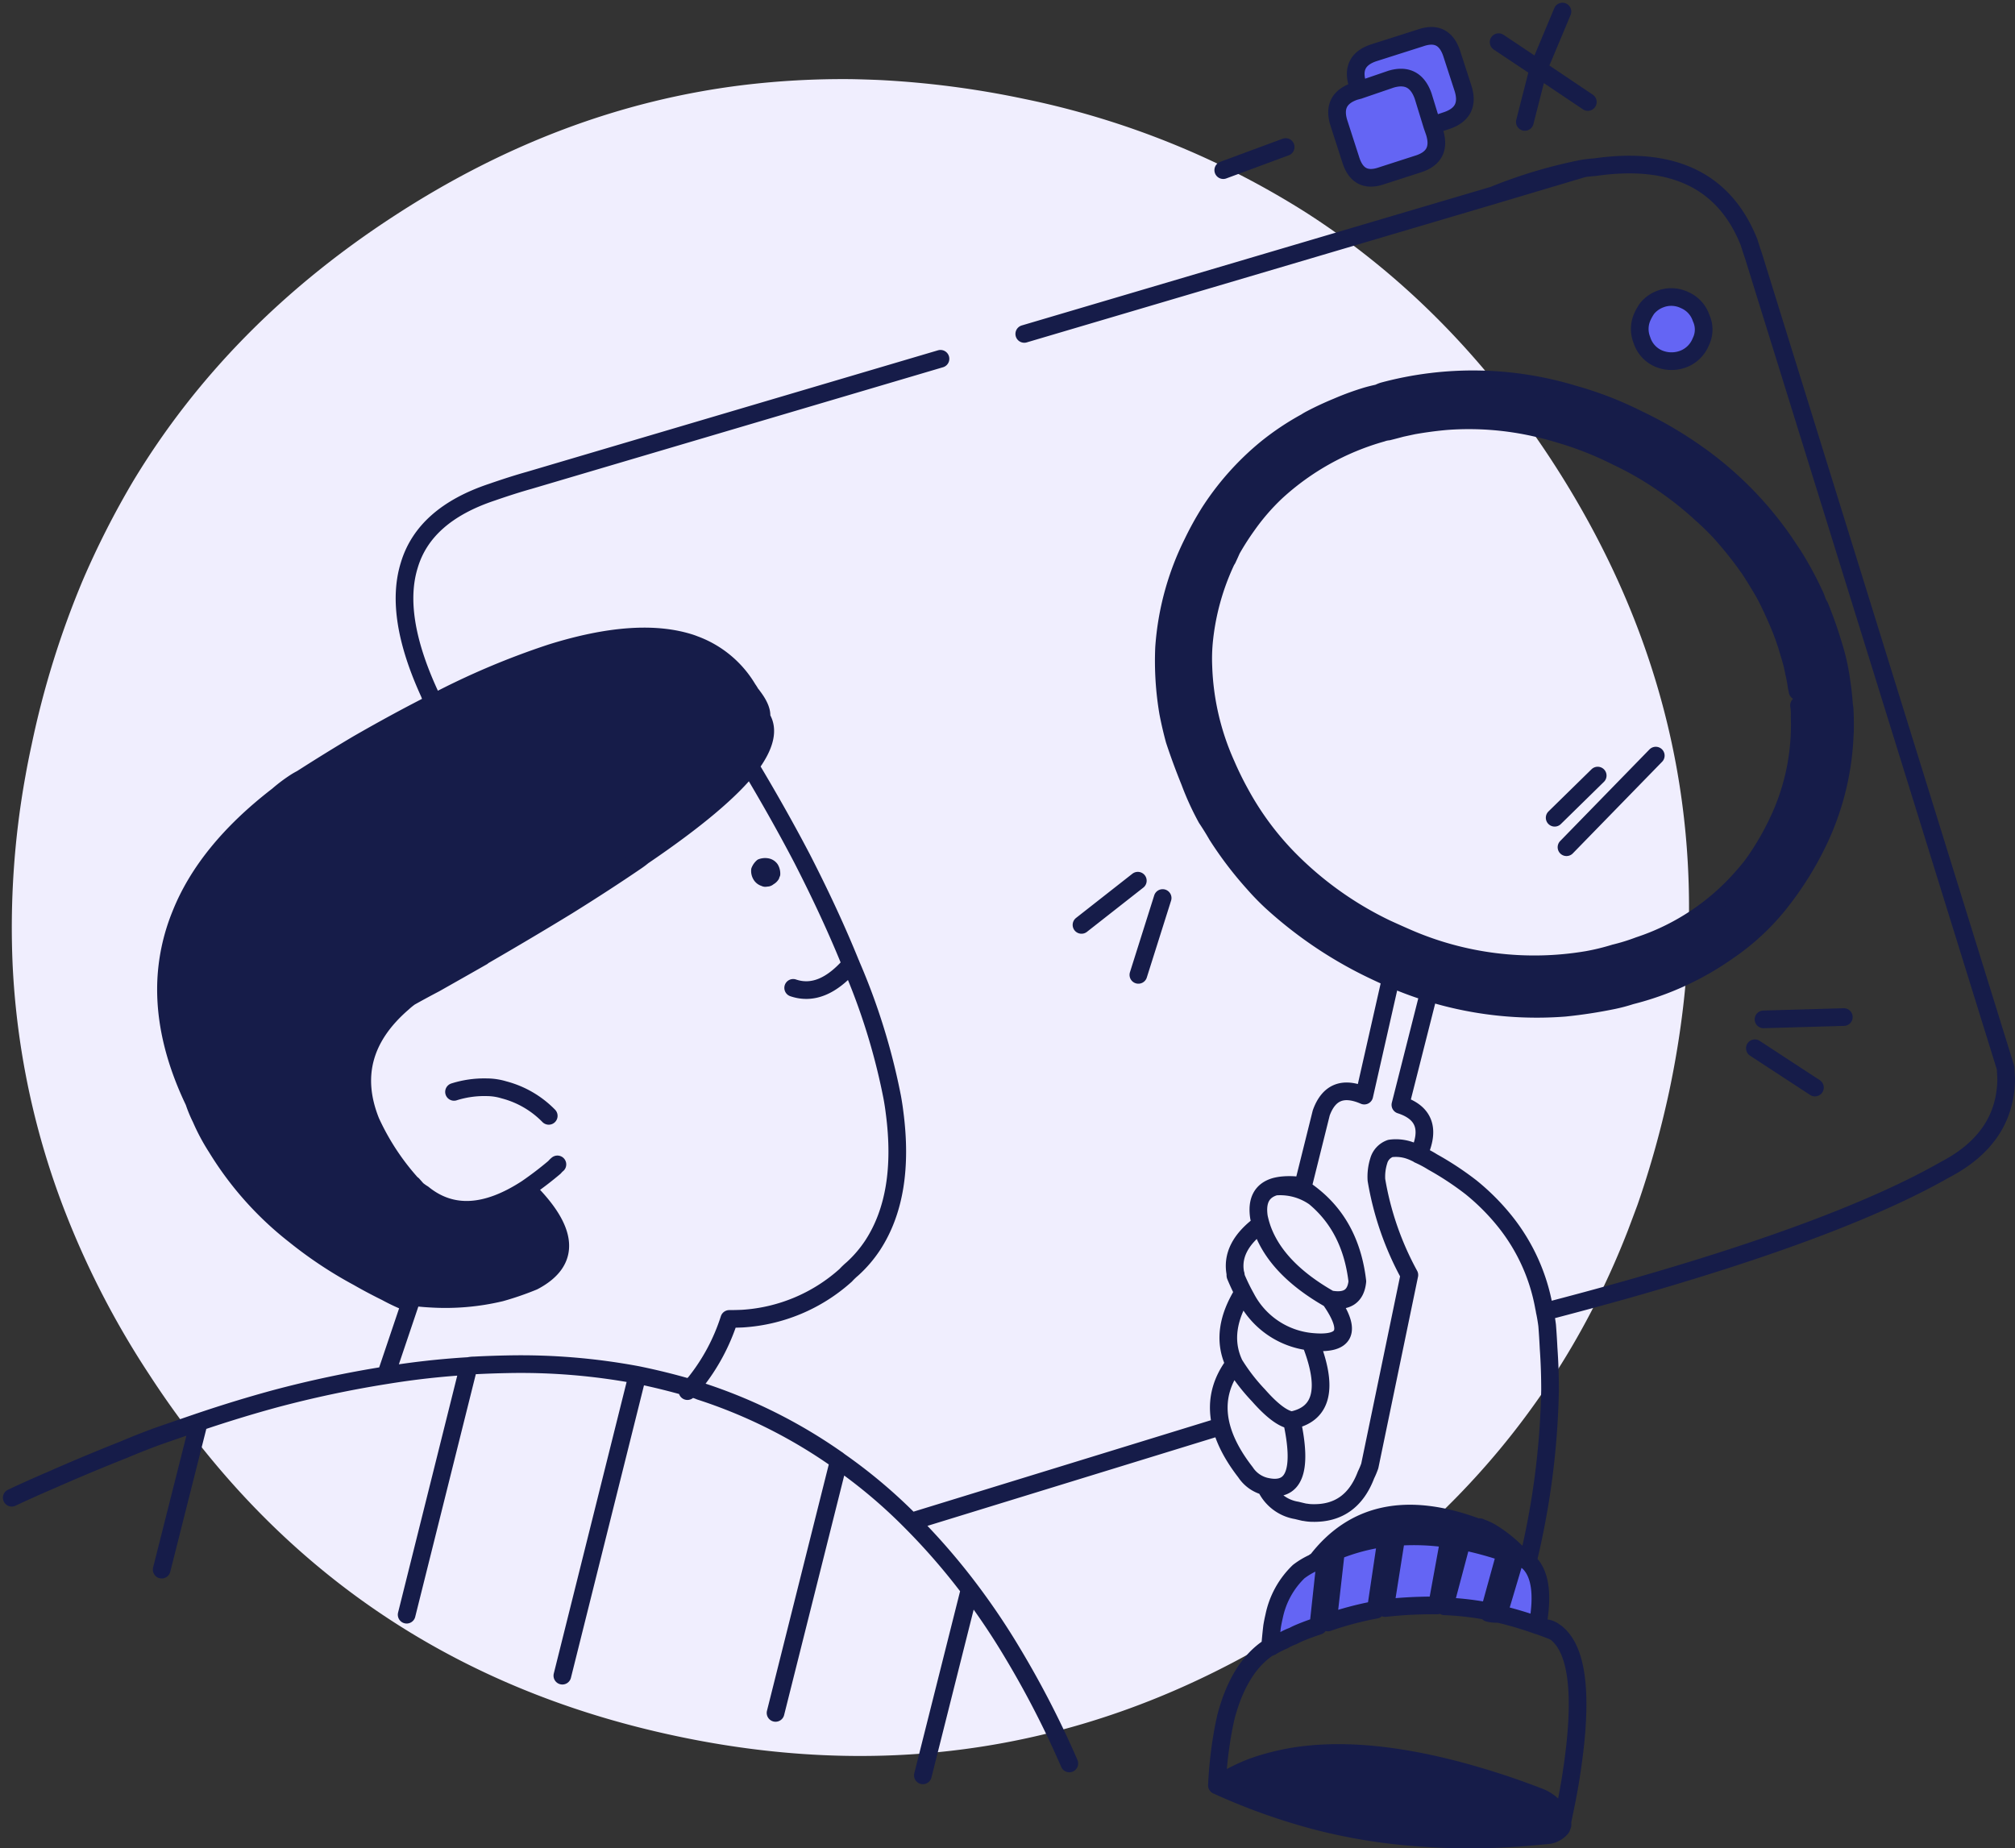 <svg xmlns="http://www.w3.org/2000/svg" width="342.228" height="313.95" viewBox="0 0 342.228 313.95"><rect x="0" y="0" width="342.228" height="313.95" fill="#333333" stroke="none"/><g id="visit_landin1" data-name="visit landin1" transform="translate(-389.204 -191.337)"><g id="Group_460" data-name="Group 460" transform="translate(391.198 204.773)"><g id="Group_459" data-name="Group 459"><path id="Path_1163" data-name="Path 1163" d="M672.724,376.819q12.168-57.649-19.92-106.958-17.27-26.494-41.851-42.243a143.16,143.16,0,0,0-47.886-19.282,157.5,157.5,0,0,0-24.482-3.189q-2.355-.1-4.71-.147a141.249,141.249,0,0,0-18.644,1.03q-30.91,3.827-59.121,22.226-28.211,18.35-44.3,45.04a147.92,147.92,0,0,0-8.488,16.681,152.794,152.794,0,0,0-8.733,28.015q-.589,2.7-1.079,5.446a144.446,144.446,0,0,0-2.159,32.038,133.285,133.285,0,0,0,9.273,42.832A146.983,146.983,0,0,0,414.5,424.95q4.072,6.28,8.635,12.02,30.812,38.907,81.1,49.5,57.6,12.168,106.958-19.92,38.662-25.169,54.509-66.039.834-2.208,1.619-4.318A163.674,163.674,0,0,0,672.724,376.819Z" transform="translate(-391.198 -204.992)" fill="#f0eefe"></path></g></g><g id="Group_462" data-name="Group 462" transform="translate(391.2 193.3)"><g id="Group_461" data-name="Group 461" transform="translate(26.192 4.118)"><path id="Path_1164" data-name="Path 1164" d="M595.018,279.715l6.476,2.11a37.433,37.433,0,0,1,4.906-5.691,44.273,44.273,0,0,1,18.006-10.058,4.287,4.287,0,0,1,1.079-.245q1.177-.294,2.257-.589l-10.99-3.582q-2.257.932-4.318,2.012a8.66,8.66,0,0,0-.932.54,44.857,44.857,0,0,0-6.624,4.416,46.638,46.638,0,0,0-9.862,11.088M703.006,317.69a26.437,26.437,0,0,0,.049-2.8l-7.8-2.551a8.916,8.916,0,0,1,.1,1.864,38.194,38.194,0,0,1-4.023,18.595,45.849,45.849,0,0,1-4.072,6.771q-.736.932-1.472,1.766a39.9,39.9,0,0,1-17.712,11.824,33.916,33.916,0,0,1-4.121,1.276,39.589,39.589,0,0,1-4.612,1.129,54.046,54.046,0,0,1-30.861-3.827q-1.57-.687-3.287-1.472a58.945,58.945,0,0,1-16.24-11.481,49.943,49.943,0,0,1-8.635-11.579q-1.276-2.306-2.355-4.808a44.175,44.175,0,0,1-3.876-16.681,30.8,30.8,0,0,1,.147-4.563,41.72,41.72,0,0,1,3.582-13,3.963,3.963,0,0,1,.343-.638q.393-.834.736-1.619l-.981-.245.981.245a45.606,45.606,0,0,1,2.6-4.072l-6.476-2.11a51.986,51.986,0,0,0-2.748,5,47.247,47.247,0,0,0-4.857,17.81,52.6,52.6,0,0,0,.687,11.039q.442,2.306,1.079,4.661,1.128,3.434,2.6,7.065a46.993,46.993,0,0,0,2.846,6.231q.981,1.472,1.766,2.846a62.2,62.2,0,0,0,6.231,8.194q1.374,1.57,2.944,3.042a70.829,70.829,0,0,0,16.976,11.53q1.619.785,3.385,1.57a61.789,61.789,0,0,0,29.536,5,81.327,81.327,0,0,0,8.292-1.276,28.232,28.232,0,0,0,2.944-.785,49.561,49.561,0,0,0,16.534-7.6,39.815,39.815,0,0,0,9.371-8.93,54.748,54.748,0,0,0,5.593-8.979,46,46,0,0,0,4.808-18.448m-4.219-22.127q-.2-.343-.442-.883-.147-.392-.245-.687a60.129,60.129,0,0,0-3.778-7.065l-12.56-4.121a66.352,66.352,0,0,1,4.318,5.3q.294.442.638.883,1.521,2.306,2.846,4.661,1.03,2.012,1.963,4.17a41.818,41.818,0,0,1,2.061,5.74,25.5,25.5,0,0,1,.834,3.287,22.005,22.005,0,0,1,.442,2.4,5.158,5.158,0,0,1,.147.687l4.268,1.079-4.268-1.079a20.654,20.654,0,0,1,.245,2.4l7.8,2.551q0-.785-.049-1.57a4.287,4.287,0,0,0-.1-.932q-.147-2.208-.491-4.416a35.585,35.585,0,0,0-1.276-5.691q-.981-3.336-2.355-6.722m-21.342-26.3a66.494,66.494,0,0,0-9.567-5.544,60.32,60.32,0,0,0-10.892-4.219,58.73,58.73,0,0,0-32.333-.54,5.036,5.036,0,0,0-.834.343q-.932.2-1.815.442a46.027,46.027,0,0,0-5.25,1.913l10.99,3.582q1.128-.245,2.061-.442,2.8-.491,5.544-.736a51.232,51.232,0,0,1,15.6,1.227q1.914.442,3.827,1.03a56.343,56.343,0,0,1,9.42,3.729,54.936,54.936,0,0,1,7.8,4.465,59.159,59.159,0,0,1,6.624,5.25l4.219,1.03-4.219-1.03q1.668,1.472,3.14,3.042l12.56,4.121-.883-1.325a59.832,59.832,0,0,0-15.995-16.338M518.823,339.278a2.446,2.446,0,0,0-.687.981,1.965,1.965,0,0,0,.245,1.177,1.619,1.619,0,0,0,.981.785.621.621,0,0,0,.54.049.858.858,0,0,0,.687-.245,1.6,1.6,0,0,0,.638-.589,1.916,1.916,0,0,1,.147-.392,2.188,2.188,0,0,0-.294-1.227,1.564,1.564,0,0,0-.932-.638,2.321,2.321,0,0,0-1.325.1M483.4,303.413a130.3,130.3,0,0,0-19.822,8.39q-6.133,3.091-13.051,7.065-4.563,2.7-9.616,5.937a11.551,11.551,0,0,0-1.03.589,26.575,26.575,0,0,0-2.993,2.257q-12.168,9.371-16.485,20.214a33.646,33.646,0,0,0-2.5,11.971q-.2,9.469,4.759,19.822a21.693,21.693,0,0,0,1.178,2.846,34.241,34.241,0,0,0,2.649,4.955,55.84,55.84,0,0,0,13.247,14.866,70.255,70.255,0,0,0,10.794,7.163q2.306,1.325,4.906,2.6a44.932,44.932,0,0,0,7.458,1.03,40.519,40.519,0,0,0,11.873-1.03,50.533,50.533,0,0,0,5.544-1.913q9.665-5.1-1.177-15.749-10.352,6.722-17.565.883a8.776,8.776,0,0,1-1.03-.736q-.343-.393-.736-.834-.2-.1-.2-.147a41.7,41.7,0,0,1-6.918-10.549q-4.612-11.481,5.446-20.165a11.745,11.745,0,0,1,1.276-1.03,32.668,32.668,0,0,1,3.925-2.6,67.337,67.337,0,0,1,8.292-4.219l.1-.1q7.8-4.514,14.376-8.537,6.378-3.974,11.628-7.556a13.8,13.8,0,0,0,1.178-.883q13.443-9.126,18.2-15.308,3.876-5.2,1.914-8.243a30.413,30.413,0,0,0-1.57-3.778,2.044,2.044,0,0,1-.294-.392,8.071,8.071,0,0,0-.442-.687,17.544,17.544,0,0,0-9.126-7.556q-.245-.1-.54-.2-8.979-2.944-23.648,1.619M655.022,502.168a1.208,1.208,0,0,0-.049-.589,6.091,6.091,0,0,0-.294-.785,7.15,7.15,0,0,0-3.287-2.944q-3.042-1.178-5.937-2.159-22.029-7.359-36.748-4.71a43.887,43.887,0,0,0-4.955,1.227,28.436,28.436,0,0,0-7.359,3.582,105.453,105.453,0,0,0,16.682,5.986,95.4,95.4,0,0,0,16.534,2.8,116.779,116.779,0,0,0,21.1-.147l2.159-.2a3.646,3.646,0,0,0,1.914-1.079.559.559,0,0,0,.2-.392.616.616,0,0,0,.1-.491l-.1-.049.049-.049m-7.163-45.285a.141.141,0,0,0,.1.049,22.636,22.636,0,0,0-5.25-4.269,10.5,10.5,0,0,0-1.325-.589l-.343-.147a4.256,4.256,0,0,1-.589-.049q-17.712-6.525-27.132,5.789a11.757,11.757,0,0,1,1.57-.736q.981-.491,1.717-.932a33.5,33.5,0,0,1,8.586-2.257q.883-.1,1.668-.147a39.822,39.822,0,0,1,8.979.343q.981.147,2.159.343a58.919,58.919,0,0,1,7.409,2.012,7.8,7.8,0,0,1,1.815.294A1.649,1.649,0,0,1,647.859,456.882Z" transform="translate(-417.892 -198.611)" fill="#161c49"></path><path id="Path_1165" data-name="Path 1165" d="M651.538,455.817a.141.141,0,0,1-.1-.049,1.649,1.649,0,0,0-.638-.294l-2.993,10.058a61.19,61.19,0,0,1,6.624,1.963q1.472-8.046-1.668-10.843a5.169,5.169,0,0,0-.932-.638h-.049a.5.5,0,0,0-.245-.2m-24.581,9.028,1.815-12.217a33.5,33.5,0,0,0-8.586,2.257L618.813,467a55.629,55.629,0,0,1,8.144-2.159m-10.549-8a12.818,12.818,0,0,0-2.551,1.521,14.577,14.577,0,0,0-4.17,7.6q-.2.834-.343,1.717-.2,1.668-.343,3.533l.2-.1a14.276,14.276,0,0,1,2.11-1.079,8.854,8.854,0,0,1,1.57-.736,11.954,11.954,0,0,1,1.128-.54q1.521-.638,3.189-1.177l1.276-11.775a11.753,11.753,0,0,0-1.57.736,1.232,1.232,0,0,0-.491.294m12.119,7.7a73.254,73.254,0,0,1,8.831-.442l2.061-11.285a39.824,39.824,0,0,0-8.979-.343l-1.913,12.07m13.051-11.383-2.944,11.088a50.671,50.671,0,0,1,7.6.883l2.747-9.96a58.925,58.925,0,0,0-7.409-2.012M635,207.754q-1.423-4.072-5.446-2.895l-5.446,1.864-.736.2q-4.023,1.374-2.649,5.5l1.963,6.084q1.276,4.17,5.3,2.748l6.084-1.963q4.17-1.276,2.846-5.446l-.393-1.128L635,207.754m6.771-1.325-1.914-5.888q-1.325-4.072-5.3-2.7l-7.85,2.5q-4.17,1.325-2.846,5.446l.245.932,5.446-1.864q4.023-1.178,5.446,2.895l1.521,4.955,2.5-.834q4.023-1.374,2.748-5.446m37.631,35.963a5.206,5.206,0,0,0-3.631-.343,6.176,6.176,0,0,0-.589.2,5.281,5.281,0,0,0-2.159,1.57,8.508,8.508,0,0,0-.736,1.276,5.048,5.048,0,0,0-.147,4.072,5.1,5.1,0,0,0,2.7,3.091,5.641,5.641,0,0,0,4.318.147,5.2,5.2,0,0,0,2.993-2.944,4.673,4.673,0,0,0,.049-4.023A5.053,5.053,0,0,0,679.406,242.393Z" transform="translate(-421.473 -197.497)" fill="#6465f4"></path></g><path id="Path_1166" data-name="Path 1166" d="M563.166,248.054l79.679-23.55a82.358,82.358,0,0,1,15.308-4.563q.981-.147,1.865-.2,20.018-2.895,26.249,12.756.344,1.128.736,2.257l42.832,137.966q.049.932.1,1.864-.1,10.058-10.352,15.406-17.489,9.988-53.945,20.337-6.712,1.89-14.057,3.8.245,1.178.393,2.355.147,1.864.245,3.876.245,3.434.245,7.065a134,134,0,0,1-3.778,29.144q3.14,2.8,1.668,10.843.677.226,1.325.466a2.861,2.861,0,0,1,1.57.638,2.2,2.2,0,0,1,.491.368q5.25,4.612,2.4,23.4-.392,2.7-1.03,5.789-.294,1.423-.589,2.895m.049.1a.616.616,0,0,1-.1.491.559.559,0,0,1-.2.392,3.645,3.645,0,0,1-1.913,1.079l-2.159.2a116.779,116.779,0,0,1-21.1.147,95.4,95.4,0,0,1-16.534-2.8,105.455,105.455,0,0,1-16.681-5.986,70.011,70.011,0,0,1,1.178-9.96q.2-.981.393-1.815,2.257-8.39,7.31-11.677.049-.049.147,0,.147-1.864.343-3.533.147-.883.344-1.717a14.577,14.577,0,0,1,4.17-7.6,12.818,12.818,0,0,1,2.551-1.521,1.232,1.232,0,0,1,.491-.294q9.42-12.315,27.132-5.789a4.255,4.255,0,0,0,.589.049m.343.147a10.5,10.5,0,0,1,1.325.589,22.638,22.638,0,0,1,5.25,4.269m.294.2a5.166,5.166,0,0,1,.932.638m10.205-247.916-8.39-5.642-2.306,9.028M643.728,198.5l6.771,4.514,4.072-9.714m23.5,56.079a5.2,5.2,0,0,1-2.993,2.944,5.641,5.641,0,0,1-4.318-.147,5.1,5.1,0,0,1-2.7-3.091,5.048,5.048,0,0,1,.147-4.072,8.515,8.515,0,0,1,.736-1.276,5.281,5.281,0,0,1,2.159-1.57,6.166,6.166,0,0,1,.589-.2,5.206,5.206,0,0,1,3.631.343,5.053,5.053,0,0,1,2.8,3.042A4.673,4.673,0,0,1,678.072,249.379Zm15.749,36.356-.883-1.325a59.833,59.833,0,0,0-15.995-16.338,66.5,66.5,0,0,0-9.567-5.544,60.325,60.325,0,0,0-10.892-4.219,58.73,58.73,0,0,0-32.333-.54,5.034,5.034,0,0,0-.834.343q-.932.2-1.815.442a46.019,46.019,0,0,0-5.25,1.913l10.99,3.582q1.128-.245,2.061-.442,2.8-.491,5.544-.736a51.232,51.232,0,0,1,15.6,1.227q1.913.442,3.827,1.03a56.343,56.343,0,0,1,9.42,3.729,54.932,54.932,0,0,1,7.8,4.465,59.151,59.151,0,0,1,6.624,5.25l4.219,1.03m12.168,29.144a5.139,5.139,0,0,0-.147-.687,21.991,21.991,0,0,0-.442-2.4,25.494,25.494,0,0,0-.834-3.287,41.818,41.818,0,0,0-2.061-5.74q-.932-2.159-1.963-4.17-1.325-2.355-2.846-4.661-.344-.442-.638-.883a66.364,66.364,0,0,0-4.318-5.3q-1.472-1.57-3.14-3.042M702.555,313.7q0-.785-.049-1.57a4.291,4.291,0,0,0-.1-.932q-.147-2.208-.491-4.416a35.578,35.578,0,0,0-1.276-5.691q-.981-3.336-2.355-6.722-.2-.343-.442-.883-.147-.392-.245-.687a60.129,60.129,0,0,0-3.778-7.065l-12.56-4.121m-86.744-3.091a52,52,0,0,0-2.748,5,47.247,47.247,0,0,0-4.857,17.81,52.6,52.6,0,0,0,.687,11.039q.442,2.306,1.079,4.661,1.128,3.434,2.6,7.065a47.009,47.009,0,0,0,2.846,6.231q.981,1.472,1.766,2.846a62.2,62.2,0,0,0,6.231,8.194q1.374,1.57,2.944,3.042a70.829,70.829,0,0,0,16.976,11.53q1.619.785,3.385,1.57a61.789,61.789,0,0,0,29.536,5,81.337,81.337,0,0,0,8.292-1.276,28.243,28.243,0,0,0,2.944-.785,49.562,49.562,0,0,0,16.534-7.6,39.815,39.815,0,0,0,9.371-8.93,54.742,54.742,0,0,0,5.593-8.979,46,46,0,0,0,4.808-18.448,26.437,26.437,0,0,0,.049-2.8l-7.8-2.551a8.919,8.919,0,0,1,.1,1.864,38.193,38.193,0,0,1-4.023,18.595,45.847,45.847,0,0,1-4.072,6.771q-.736.932-1.472,1.766a39.9,39.9,0,0,1-17.712,11.824,33.914,33.914,0,0,1-4.121,1.276,39.587,39.587,0,0,1-4.612,1.129,54.046,54.046,0,0,1-30.861-3.827q-1.57-.687-3.287-1.472a58.946,58.946,0,0,1-16.24-11.481,49.943,49.943,0,0,1-8.635-11.579q-1.276-2.306-2.355-4.808a44.176,44.176,0,0,1-3.876-16.681,30.8,30.8,0,0,1,.147-4.563,41.72,41.72,0,0,1,3.582-13,3.958,3.958,0,0,1,.343-.638q.393-.834.736-1.619l-.981-.245m97.1,24.286,4.269,1.079m-28.359,9.862L655.258,335.24m5.3-12.168-7.31,7.163m49.112,33.854-13.639.393m-1.472,4.906,10.205,6.673m-65.646-15.847L627.047,379q6.084,1.963,3.091,8.439a18.889,18.889,0,0,1,2.4,1.276,51.647,51.647,0,0,1,6.476,4.268,37.976,37.976,0,0,1,5.937,5.986,32.473,32.473,0,0,1,6.476,14.375q.1.442.147.785M646.721,455.4l-2.993,10.058a61.2,61.2,0,0,1,6.624,1.963m2.895,1.1a2.2,2.2,0,0,0-.343-.172q-.6-.239-1.227-.466M595.891,494.6a28.435,28.435,0,0,1,7.359-3.582,43.889,43.889,0,0,1,4.955-1.227q14.719-2.649,36.748,4.71,2.895.981,5.937,2.159a7.151,7.151,0,0,1,3.287,2.944,6.1,6.1,0,0,1,.294.785,1.209,1.209,0,0,1,.049.589m-105.584-248.7L479.072,272.93q-2.8.785-6.329,2.012-11.481,3.827-14.032,12.413-2.649,8.537,3.434,21.784.1.294.245.638m54.264-.736a8.07,8.07,0,0,0-.442-.687,17.544,17.544,0,0,0-9.126-7.556q-.245-.1-.54-.2-8.979-2.944-23.648,1.619a130.3,130.3,0,0,0-19.822,8.39q-6.133,3.091-13.051,7.065-4.563,2.7-9.616,5.937a11.551,11.551,0,0,0-1.03.589,26.572,26.572,0,0,0-2.993,2.257q-12.168,9.371-16.485,20.214a33.647,33.647,0,0,0-2.5,11.971q-.2,9.469,4.759,19.822a21.7,21.7,0,0,0,1.178,2.846,34.241,34.241,0,0,0,2.649,4.955,55.84,55.84,0,0,0,13.247,14.866,70.255,70.255,0,0,0,10.794,7.163q2.306,1.325,4.906,2.6a44.926,44.926,0,0,0,7.458,1.03,40.519,40.519,0,0,0,11.873-1.03,50.529,50.529,0,0,0,5.544-1.913q9.665-5.1-1.178-15.749-10.352,6.722-17.565.883a8.776,8.776,0,0,1-1.03-.736q-.343-.393-.736-.834-.2-.1-.2-.147a41.7,41.7,0,0,1-6.918-10.549q-4.612-11.481,5.446-20.165a11.745,11.745,0,0,1,1.276-1.03,32.67,32.67,0,0,1,3.925-2.6,67.338,67.338,0,0,1,8.292-4.219l.1-.1q7.8-4.514,14.376-8.537,6.378-3.974,11.628-7.556a13.8,13.8,0,0,0,1.178-.883q13.443-9.126,18.2-15.308,3.876-5.2,1.914-8.243a30.42,30.42,0,0,0-1.57-3.778A2.045,2.045,0,0,1,516.654,309.04Zm-45.531,44.795q-3.876,2.208-8.046,4.563-2.061,1.079-4.17,2.257m7.408,16.142a17.06,17.06,0,0,1,5.544-.785,10.2,10.2,0,0,1,2.944.442,16.43,16.43,0,0,1,7.6,4.416m1.472,8.243a3.469,3.469,0,0,0-.491.491,59.51,59.51,0,0,1-4.759,3.631m141.4-186.587-.245-.932q-1.325-4.121,2.846-5.446l7.85-2.5q3.974-1.374,5.3,2.7l1.913,5.888q1.276,4.072-2.748,5.446l-2.5.834.393,1.128q1.325,4.17-2.846,5.446l-6.084,1.963q-4.023,1.423-5.3-2.748l-1.963-6.084q-1.374-4.121,2.649-5.5l.736-.2,5.446-1.864q4.023-1.178,5.446,2.895l1.521,4.955m-37.926,65.892,6.476,2.11a37.438,37.438,0,0,1,4.906-5.691,44.271,44.271,0,0,1,18.006-10.058,4.285,4.285,0,0,1,1.079-.245q1.177-.294,2.257-.589m-26.249,16.583a45.606,45.606,0,0,0-2.6,4.072m17.859-24.237q-2.257.932-4.318,2.012a8.648,8.648,0,0,0-.932.54,44.854,44.854,0,0,0-6.624,4.416,46.636,46.636,0,0,0-9.862,11.088m13.051-62.212-10.6,3.925m-80.022,89.2q1.815,2.306,1.57,3.778m-1.914,8.243q4.906,8.194,8.831,15.7,4.906,9.567,8.292,17.957a109.658,109.658,0,0,1,7.016,22.569q.245,1.325.393,2.551,1.864,14.032-3.68,22.569a21,21,0,0,1-3.483,4.072,11.988,11.988,0,0,0-1.128,1.079,28.9,28.9,0,0,1-17.565,7.359q-1.128.049-2.208.049a33.784,33.784,0,0,1-5.839,10.892l-.834.834a3.533,3.533,0,0,0,.736.2,6.87,6.87,0,0,1,.981.343,87.126,87.126,0,0,1,23.158,11.53,2.037,2.037,0,0,1,.393.294A87.959,87.959,0,0,1,543.934,449.8l52.326-16.093m-62.531-78.6q-4.906,5.691-9.813,4.023m58.63-2.208,4.121-13.051m38.76,13.64-4.514,19.92q-5.4-2.355-7.31,2.944l-3.189,12.805a20.75,20.75,0,0,1,2.061,1.521q6.2,5.15,7.261,14.277-.384,3.856-4.661,3.042,5.784,8.192-3.336,7.212,4.685,11.765-3.14,13.345,2.848,12.964-4.465,11.235a7.024,7.024,0,0,0,5.3,4.072q.589.147,1.227.294m.344.049a6.868,6.868,0,0,0,1.128.1q6.574.147,9.077-6.476a13.306,13.306,0,0,0,.638-1.521l6.722-32.431a51.273,51.273,0,0,1-5.593-16.142,8.9,8.9,0,0,1,.392-3.238,3.11,3.11,0,0,1,1.963-2.11,7.1,7.1,0,0,1,3.189.294,8.991,8.991,0,0,1,1.178.491,1.215,1.215,0,0,1,.442.245m-47.689-46.512-9.567,7.507M612.475,394.7a10.169,10.169,0,0,0-6.7-1.815q-3.393.984-2.748,5.2.126.591.294,1.178.133.453.294.908,2.484,6.759,11.456,11.849m-4.661-18.84a2.734,2.734,0,0,0-1.325-.54,12.736,12.736,0,0,0-2.085.025,8.5,8.5,0,0,0-1.227.221m-6.722,14.94v.025l.024-.049-.024.025V407.8q-.046.011-.025.074A.048.048,0,0,1,599.056,407.829Zm-.025.049.025-.025q.035.146.074.294l-.049-.343h-.024q-.988-4.651,4.268-8.537m.81,44.549a5.667,5.667,0,0,1-3.385-2.4q-8-10.294-1.913-18.4-.139-.316-.172-.392-2.3-5.357,1.693-11.751-.236-.459-.466-.932-.438-.913-.834-1.864a.3.3,0,0,1-.025-.2m12.707,11.358a14.066,14.066,0,0,1-10.892-7.458q-.248-.447-.491-.908m-1.521,12.143a31.963,31.963,0,0,0,4.1,5.323q3.461,3.939,5.667,4.244m16.093,19.969-1.815,12.217a55.633,55.633,0,0,0-8.145,2.159l1.374-12.119m-1.717.932-1.276,11.775q-1.668.54-3.189,1.178a11.968,11.968,0,0,0-1.128.54,8.854,8.854,0,0,0-1.57.736,14.276,14.276,0,0,0-2.11,1.079M637.5,453.089l-2.944,11.088a50.67,50.67,0,0,1,7.6.883l2.747-9.96a58.921,58.921,0,0,0-7.408-2.012q-1.178-.2-2.159-.343l-2.061,11.285a73.256,73.256,0,0,0-8.831.442l1.913-12.07a39.822,39.822,0,0,1,8.979.343m-10.647-.2a33.5,33.5,0,0,0-8.586,2.257M454.933,410.9a36.377,36.377,0,0,0,3.925,1.815l-4.121,12.217a137.294,137.294,0,0,1,14.081-1.57,4.285,4.285,0,0,1,.932-.1q2.846-.147,5.642-.2a107.447,107.447,0,0,1,22.078,1.815q4.563.932,8.929,2.208-.294.343-.442.54M543.934,449.8a111.05,111.05,0,0,1,9.96,11.481,119.376,119.376,0,0,1,7.261,10.794,160.436,160.436,0,0,1,9.665,18.791M531.668,439.45l-10.745,42.832m-23.452-57.4-12.756,51.075m69.179-14.67-7.948,31.6M391.2,445.73q3.336-1.57,6.673-2.993,6.231-2.747,12.315-5.152,2.895-1.227,5.839-2.306,3.533-1.227,6.967-2.4,6.673-2.257,13-3.974a186.962,186.962,0,0,1,18.742-3.974m14.081-1.57L458.269,465.6m-35.276-32.725-6.329,25.071m225.347,7.359a5.8,5.8,0,0,0,1.717.147m14.425-245.512L642.845,224.5" transform="translate(-391.2 -193.3)" fill="none" stroke="#161c49" stroke-linecap="round" stroke-linejoin="round" stroke-width="3"></path><path id="Path_1167" data-name="Path 1167" d="M523.288,342.613a1.917,1.917,0,0,0-.147.392,1.6,1.6,0,0,1-.638.589.858.858,0,0,1-.687.245.621.621,0,0,1-.54-.049,1.619,1.619,0,0,1-.981-.785,1.964,1.964,0,0,1-.245-1.177,2.446,2.446,0,0,1,.687-.981,2.321,2.321,0,0,1,1.325-.1,1.564,1.564,0,0,1,.932.638A2.188,2.188,0,0,1,523.288,342.613Z" transform="translate(-393.614 -196.062)" fill="none" stroke="#161c49" stroke-linecap="round" stroke-linejoin="round" stroke-width="1.7"></path></g></g></svg>